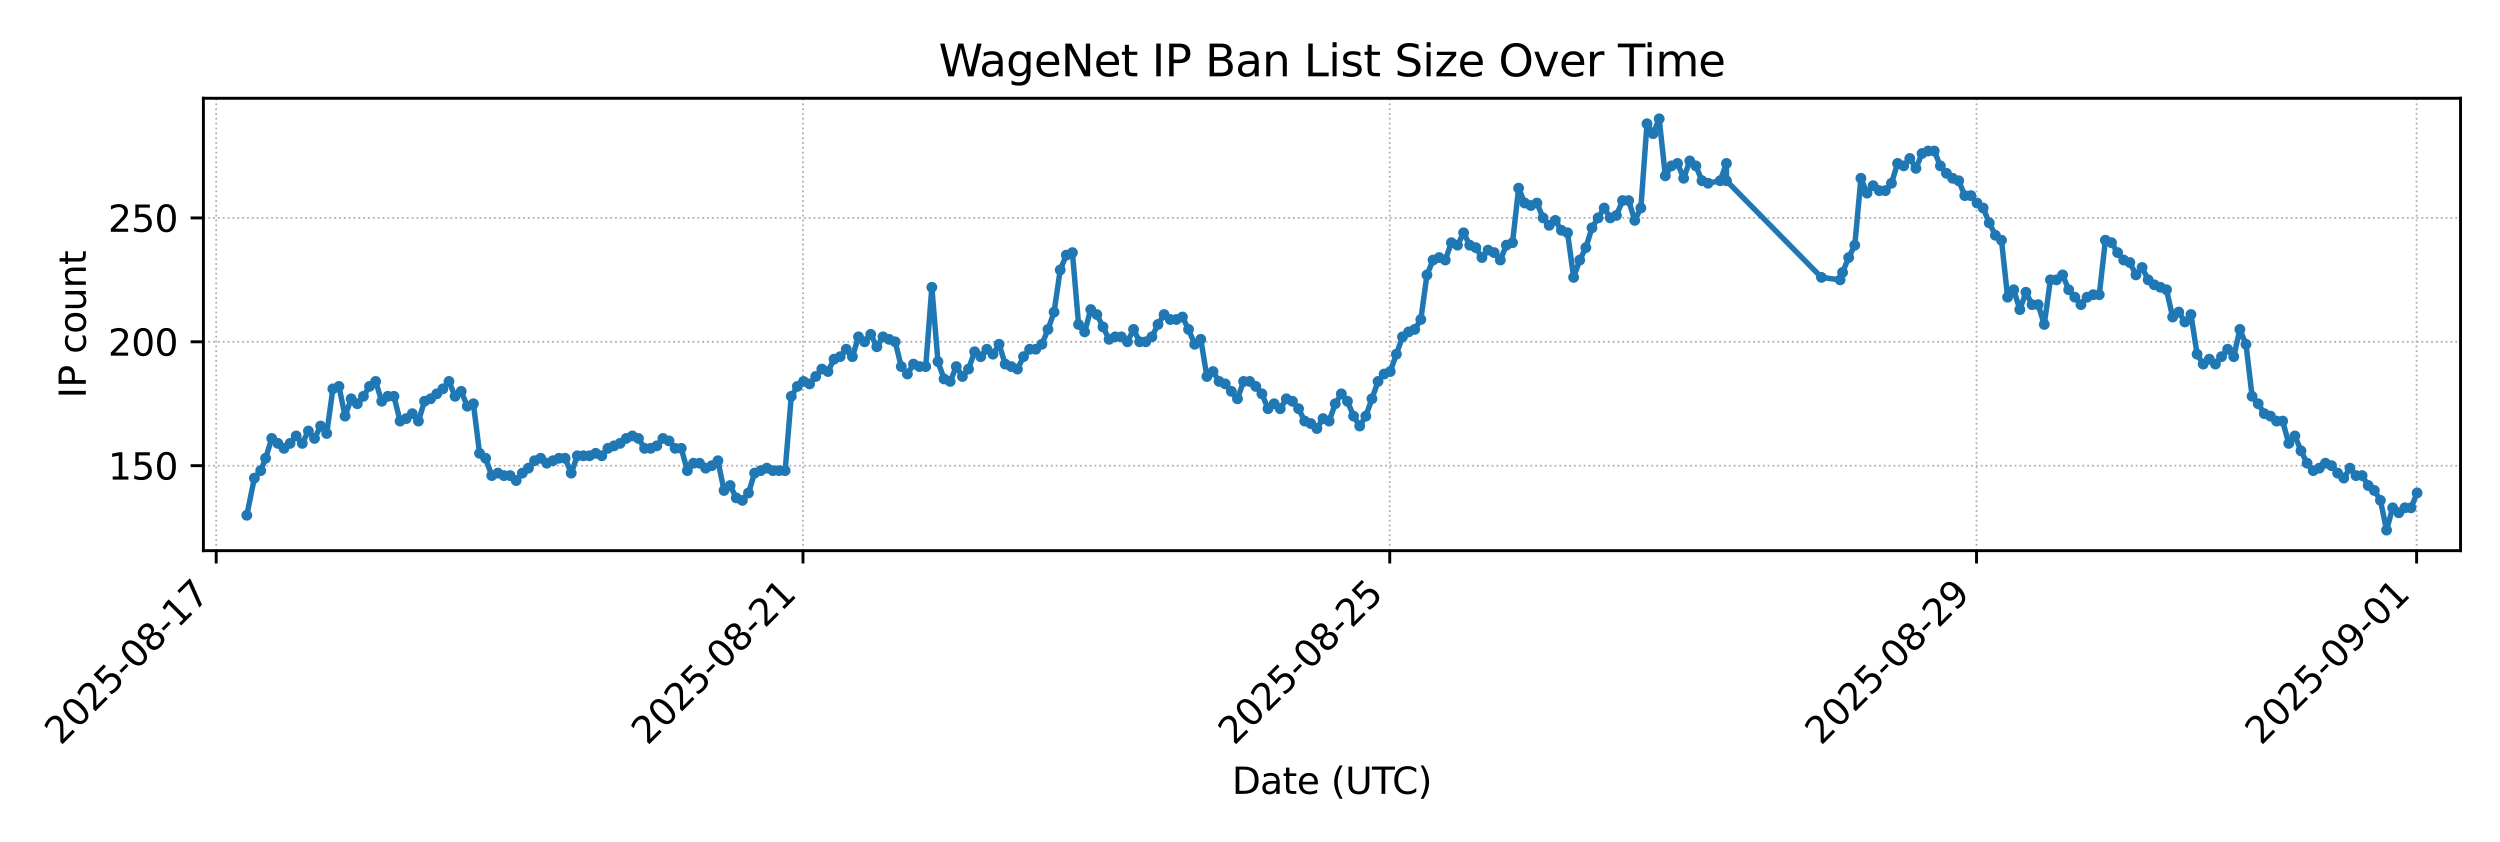 <?xml version="1.0" encoding="utf-8" standalone="no"?>
<!DOCTYPE svg PUBLIC "-//W3C//DTD SVG 1.1//EN"
  "http://www.w3.org/Graphics/SVG/1.1/DTD/svg11.dtd">
<svg xmlns:xlink="http://www.w3.org/1999/xlink" width="684pt" height="230.4pt" viewBox="0 0 684 230.4" xmlns="http://www.w3.org/2000/svg" version="1.1">
 <defs>
  <style type="text/css">*{stroke-linejoin: round; stroke-linecap: butt}</style>
 </defs>
 <g id="figure_1">
  <g id="patch_1">
   <path d="M 0 230.4 
L 684 230.4 
L 684 0 
L 0 0 
z
" style="fill: #ffffff"/>
  </g>
  <g id="axes_1">
   <g id="patch_2">
    <path d="M 55.649 150.663 
L 673.2 150.663 
L 673.2 26.88 
L 55.649 26.88 
z
" style="fill: #ffffff"/>
   </g>
   <g id="matplotlib.axis_1">
    <g id="xtick_1">
     <g id="line2d_1">
      <path d="M 59.153 150.663 
L 59.153 26.88 
" clip-path="url(#pc8ff195845)" style="fill: none; stroke-dasharray: 0.5,0.825; stroke-dashoffset: 0; stroke: #b0b0b0; stroke-width: 0.5"/>
     </g>
     <g id="line2d_2">
      <defs>
       <path id="m5b38643939" d="M 0 0 
L 0 3.5 
" style="stroke: #000000; stroke-width: 0.8"/>
      </defs>
      <g>
       <use xlink:href="#m5b38643939" x="59.153" y="150.663" style="stroke: #000000; stroke-width: 0.8"/>
      </g>
     </g>
     <g id="text_1">
      <!-- 2025-08-17 -->
      <g transform="translate(16.589 204.13)rotate(-45)scale(0.1 -0.1)">
       <defs>
        <path id="DejaVuSans-32" d="M 1228 531 
L 3431 531 
L 3431 0 
L 469 0 
L 469 531 
Q 828 903 1448 1529 
Q 2069 2156 2228 2338 
Q 2531 2678 2651 2914 
Q 2772 3150 2772 3378 
Q 2772 3750 2511 3984 
Q 2250 4219 1831 4219 
Q 1534 4219 1204 4116 
Q 875 4013 500 3803 
L 500 4441 
Q 881 4594 1212 4672 
Q 1544 4750 1819 4750 
Q 2544 4750 2975 4387 
Q 3406 4025 3406 3419 
Q 3406 3131 3298 2873 
Q 3191 2616 2906 2266 
Q 2828 2175 2409 1742 
Q 1991 1309 1228 531 
z
" transform="scale(0.016)"/>
        <path id="DejaVuSans-30" d="M 2034 4250 
Q 1547 4250 1301 3770 
Q 1056 3291 1056 2328 
Q 1056 1369 1301 889 
Q 1547 409 2034 409 
Q 2525 409 2770 889 
Q 3016 1369 3016 2328 
Q 3016 3291 2770 3770 
Q 2525 4250 2034 4250 
z
M 2034 4750 
Q 2819 4750 3233 4129 
Q 3647 3509 3647 2328 
Q 3647 1150 3233 529 
Q 2819 -91 2034 -91 
Q 1250 -91 836 529 
Q 422 1150 422 2328 
Q 422 3509 836 4129 
Q 1250 4750 2034 4750 
z
" transform="scale(0.016)"/>
        <path id="DejaVuSans-35" d="M 691 4666 
L 3169 4666 
L 3169 4134 
L 1269 4134 
L 1269 2991 
Q 1406 3038 1543 3061 
Q 1681 3084 1819 3084 
Q 2600 3084 3056 2656 
Q 3513 2228 3513 1497 
Q 3513 744 3044 326 
Q 2575 -91 1722 -91 
Q 1428 -91 1123 -41 
Q 819 9 494 109 
L 494 744 
Q 775 591 1075 516 
Q 1375 441 1709 441 
Q 2250 441 2565 725 
Q 2881 1009 2881 1497 
Q 2881 1984 2565 2268 
Q 2250 2553 1709 2553 
Q 1456 2553 1204 2497 
Q 953 2441 691 2322 
L 691 4666 
z
" transform="scale(0.016)"/>
        <path id="DejaVuSans-2d" d="M 313 2009 
L 1997 2009 
L 1997 1497 
L 313 1497 
L 313 2009 
z
" transform="scale(0.016)"/>
        <path id="DejaVuSans-38" d="M 2034 2216 
Q 1584 2216 1326 1975 
Q 1069 1734 1069 1313 
Q 1069 891 1326 650 
Q 1584 409 2034 409 
Q 2484 409 2743 651 
Q 3003 894 3003 1313 
Q 3003 1734 2745 1975 
Q 2488 2216 2034 2216 
z
M 1403 2484 
Q 997 2584 770 2862 
Q 544 3141 544 3541 
Q 544 4100 942 4425 
Q 1341 4750 2034 4750 
Q 2731 4750 3128 4425 
Q 3525 4100 3525 3541 
Q 3525 3141 3298 2862 
Q 3072 2584 2669 2484 
Q 3125 2378 3379 2068 
Q 3634 1759 3634 1313 
Q 3634 634 3220 271 
Q 2806 -91 2034 -91 
Q 1263 -91 848 271 
Q 434 634 434 1313 
Q 434 1759 690 2068 
Q 947 2378 1403 2484 
z
M 1172 3481 
Q 1172 3119 1398 2916 
Q 1625 2713 2034 2713 
Q 2441 2713 2670 2916 
Q 2900 3119 2900 3481 
Q 2900 3844 2670 4047 
Q 2441 4250 2034 4250 
Q 1625 4250 1398 4047 
Q 1172 3844 1172 3481 
z
" transform="scale(0.016)"/>
        <path id="DejaVuSans-31" d="M 794 531 
L 1825 531 
L 1825 4091 
L 703 3866 
L 703 4441 
L 1819 4666 
L 2450 4666 
L 2450 531 
L 3481 531 
L 3481 0 
L 794 0 
L 794 531 
z
" transform="scale(0.016)"/>
        <path id="DejaVuSans-37" d="M 525 4666 
L 3525 4666 
L 3525 4397 
L 1831 0 
L 1172 0 
L 2766 4134 
L 525 4134 
L 525 4666 
z
" transform="scale(0.016)"/>
       </defs>
       <use xlink:href="#DejaVuSans-32"/>
       <use xlink:href="#DejaVuSans-30" x="63.623"/>
       <use xlink:href="#DejaVuSans-32" x="127.246"/>
       <use xlink:href="#DejaVuSans-35" x="190.869"/>
       <use xlink:href="#DejaVuSans-2d" x="254.492"/>
       <use xlink:href="#DejaVuSans-30" x="290.576"/>
       <use xlink:href="#DejaVuSans-38" x="354.199"/>
       <use xlink:href="#DejaVuSans-2d" x="417.822"/>
       <use xlink:href="#DejaVuSans-31" x="453.906"/>
       <use xlink:href="#DejaVuSans-37" x="517.529"/>
      </g>
     </g>
    </g>
    <g id="xtick_2">
     <g id="line2d_3">
      <path d="M 219.695 150.663 
L 219.695 26.88 
" clip-path="url(#pc8ff195845)" style="fill: none; stroke-dasharray: 0.5,0.825; stroke-dashoffset: 0; stroke: #b0b0b0; stroke-width: 0.5"/>
     </g>
     <g id="line2d_4">
      <g>
       <use xlink:href="#m5b38643939" x="219.695" y="150.663" style="stroke: #000000; stroke-width: 0.8"/>
      </g>
     </g>
     <g id="text_2">
      <!-- 2025-08-21 -->
      <g transform="translate(177.13 204.13)rotate(-45)scale(0.1 -0.1)">
       <use xlink:href="#DejaVuSans-32"/>
       <use xlink:href="#DejaVuSans-30" x="63.623"/>
       <use xlink:href="#DejaVuSans-32" x="127.246"/>
       <use xlink:href="#DejaVuSans-35" x="190.869"/>
       <use xlink:href="#DejaVuSans-2d" x="254.492"/>
       <use xlink:href="#DejaVuSans-30" x="290.576"/>
       <use xlink:href="#DejaVuSans-38" x="354.199"/>
       <use xlink:href="#DejaVuSans-2d" x="417.822"/>
       <use xlink:href="#DejaVuSans-32" x="453.906"/>
       <use xlink:href="#DejaVuSans-31" x="517.529"/>
      </g>
     </g>
    </g>
    <g id="xtick_3">
     <g id="line2d_5">
      <path d="M 380.236 150.663 
L 380.236 26.88 
" clip-path="url(#pc8ff195845)" style="fill: none; stroke-dasharray: 0.5,0.825; stroke-dashoffset: 0; stroke: #b0b0b0; stroke-width: 0.5"/>
     </g>
     <g id="line2d_6">
      <g>
       <use xlink:href="#m5b38643939" x="380.236" y="150.663" style="stroke: #000000; stroke-width: 0.8"/>
      </g>
     </g>
     <g id="text_3">
      <!-- 2025-08-25 -->
      <g transform="translate(337.672 204.13)rotate(-45)scale(0.1 -0.1)">
       <use xlink:href="#DejaVuSans-32"/>
       <use xlink:href="#DejaVuSans-30" x="63.623"/>
       <use xlink:href="#DejaVuSans-32" x="127.246"/>
       <use xlink:href="#DejaVuSans-35" x="190.869"/>
       <use xlink:href="#DejaVuSans-2d" x="254.492"/>
       <use xlink:href="#DejaVuSans-30" x="290.576"/>
       <use xlink:href="#DejaVuSans-38" x="354.199"/>
       <use xlink:href="#DejaVuSans-2d" x="417.822"/>
       <use xlink:href="#DejaVuSans-32" x="453.906"/>
       <use xlink:href="#DejaVuSans-35" x="517.529"/>
      </g>
     </g>
    </g>
    <g id="xtick_4">
     <g id="line2d_7">
      <path d="M 540.778 150.663 
L 540.778 26.88 
" clip-path="url(#pc8ff195845)" style="fill: none; stroke-dasharray: 0.5,0.825; stroke-dashoffset: 0; stroke: #b0b0b0; stroke-width: 0.5"/>
     </g>
     <g id="line2d_8">
      <g>
       <use xlink:href="#m5b38643939" x="540.778" y="150.663" style="stroke: #000000; stroke-width: 0.8"/>
      </g>
     </g>
     <g id="text_4">
      <!-- 2025-08-29 -->
      <g transform="translate(498.213 204.13)rotate(-45)scale(0.1 -0.1)">
       <defs>
        <path id="DejaVuSans-39" d="M 703 97 
L 703 672 
Q 941 559 1184 500 
Q 1428 441 1663 441 
Q 2288 441 2617 861 
Q 2947 1281 2994 2138 
Q 2813 1869 2534 1725 
Q 2256 1581 1919 1581 
Q 1219 1581 811 2004 
Q 403 2428 403 3163 
Q 403 3881 828 4315 
Q 1253 4750 1959 4750 
Q 2769 4750 3195 4129 
Q 3622 3509 3622 2328 
Q 3622 1225 3098 567 
Q 2575 -91 1691 -91 
Q 1453 -91 1209 -44 
Q 966 3 703 97 
z
M 1959 2075 
Q 2384 2075 2632 2365 
Q 2881 2656 2881 3163 
Q 2881 3666 2632 3958 
Q 2384 4250 1959 4250 
Q 1534 4250 1286 3958 
Q 1038 3666 1038 3163 
Q 1038 2656 1286 2365 
Q 1534 2075 1959 2075 
z
" transform="scale(0.016)"/>
       </defs>
       <use xlink:href="#DejaVuSans-32"/>
       <use xlink:href="#DejaVuSans-30" x="63.623"/>
       <use xlink:href="#DejaVuSans-32" x="127.246"/>
       <use xlink:href="#DejaVuSans-35" x="190.869"/>
       <use xlink:href="#DejaVuSans-2d" x="254.492"/>
       <use xlink:href="#DejaVuSans-30" x="290.576"/>
       <use xlink:href="#DejaVuSans-38" x="354.199"/>
       <use xlink:href="#DejaVuSans-2d" x="417.822"/>
       <use xlink:href="#DejaVuSans-32" x="453.906"/>
       <use xlink:href="#DejaVuSans-39" x="517.529"/>
      </g>
     </g>
    </g>
    <g id="xtick_5">
     <g id="line2d_9">
      <path d="M 661.184 150.663 
L 661.184 26.88 
" clip-path="url(#pc8ff195845)" style="fill: none; stroke-dasharray: 0.5,0.825; stroke-dashoffset: 0; stroke: #b0b0b0; stroke-width: 0.5"/>
     </g>
     <g id="line2d_10">
      <g>
       <use xlink:href="#m5b38643939" x="661.184" y="150.663" style="stroke: #000000; stroke-width: 0.8"/>
      </g>
     </g>
     <g id="text_5">
      <!-- 2025-09-01 -->
      <g transform="translate(618.62 204.13)rotate(-45)scale(0.1 -0.1)">
       <use xlink:href="#DejaVuSans-32"/>
       <use xlink:href="#DejaVuSans-30" x="63.623"/>
       <use xlink:href="#DejaVuSans-32" x="127.246"/>
       <use xlink:href="#DejaVuSans-35" x="190.869"/>
       <use xlink:href="#DejaVuSans-2d" x="254.492"/>
       <use xlink:href="#DejaVuSans-30" x="290.576"/>
       <use xlink:href="#DejaVuSans-39" x="354.199"/>
       <use xlink:href="#DejaVuSans-2d" x="417.822"/>
       <use xlink:href="#DejaVuSans-30" x="453.906"/>
       <use xlink:href="#DejaVuSans-31" x="517.529"/>
      </g>
     </g>
    </g>
    <g id="text_6">
     <!-- Date (UTC) -->
     <g transform="translate(337.072 217.199)scale(0.1 -0.1)">
      <defs>
       <path id="DejaVuSans-44" d="M 1259 4147 
L 1259 519 
L 2022 519 
Q 2988 519 3436 956 
Q 3884 1394 3884 2338 
Q 3884 3275 3436 3711 
Q 2988 4147 2022 4147 
L 1259 4147 
z
M 628 4666 
L 1925 4666 
Q 3281 4666 3915 4102 
Q 4550 3538 4550 2338 
Q 4550 1131 3912 565 
Q 3275 0 1925 0 
L 628 0 
L 628 4666 
z
" transform="scale(0.016)"/>
       <path id="DejaVuSans-61" d="M 2194 1759 
Q 1497 1759 1228 1600 
Q 959 1441 959 1056 
Q 959 750 1161 570 
Q 1363 391 1709 391 
Q 2188 391 2477 730 
Q 2766 1069 2766 1631 
L 2766 1759 
L 2194 1759 
z
M 3341 1997 
L 3341 0 
L 2766 0 
L 2766 531 
Q 2569 213 2275 61 
Q 1981 -91 1556 -91 
Q 1019 -91 701 211 
Q 384 513 384 1019 
Q 384 1609 779 1909 
Q 1175 2209 1959 2209 
L 2766 2209 
L 2766 2266 
Q 2766 2663 2505 2880 
Q 2244 3097 1772 3097 
Q 1472 3097 1187 3025 
Q 903 2953 641 2809 
L 641 3341 
Q 956 3463 1253 3523 
Q 1550 3584 1831 3584 
Q 2591 3584 2966 3190 
Q 3341 2797 3341 1997 
z
" transform="scale(0.016)"/>
       <path id="DejaVuSans-74" d="M 1172 4494 
L 1172 3500 
L 2356 3500 
L 2356 3053 
L 1172 3053 
L 1172 1153 
Q 1172 725 1289 603 
Q 1406 481 1766 481 
L 2356 481 
L 2356 0 
L 1766 0 
Q 1100 0 847 248 
Q 594 497 594 1153 
L 594 3053 
L 172 3053 
L 172 3500 
L 594 3500 
L 594 4494 
L 1172 4494 
z
" transform="scale(0.016)"/>
       <path id="DejaVuSans-65" d="M 3597 1894 
L 3597 1613 
L 953 1613 
Q 991 1019 1311 708 
Q 1631 397 2203 397 
Q 2534 397 2845 478 
Q 3156 559 3463 722 
L 3463 178 
Q 3153 47 2828 -22 
Q 2503 -91 2169 -91 
Q 1331 -91 842 396 
Q 353 884 353 1716 
Q 353 2575 817 3079 
Q 1281 3584 2069 3584 
Q 2775 3584 3186 3129 
Q 3597 2675 3597 1894 
z
M 3022 2063 
Q 3016 2534 2758 2815 
Q 2500 3097 2075 3097 
Q 1594 3097 1305 2825 
Q 1016 2553 972 2059 
L 3022 2063 
z
" transform="scale(0.016)"/>
       <path id="DejaVuSans-20" transform="scale(0.016)"/>
       <path id="DejaVuSans-28" d="M 1984 4856 
Q 1566 4138 1362 3434 
Q 1159 2731 1159 2009 
Q 1159 1288 1364 580 
Q 1569 -128 1984 -844 
L 1484 -844 
Q 1016 -109 783 600 
Q 550 1309 550 2009 
Q 550 2706 781 3412 
Q 1013 4119 1484 4856 
L 1984 4856 
z
" transform="scale(0.016)"/>
       <path id="DejaVuSans-55" d="M 556 4666 
L 1191 4666 
L 1191 1831 
Q 1191 1081 1462 751 
Q 1734 422 2344 422 
Q 2950 422 3222 751 
Q 3494 1081 3494 1831 
L 3494 4666 
L 4128 4666 
L 4128 1753 
Q 4128 841 3676 375 
Q 3225 -91 2344 -91 
Q 1459 -91 1007 375 
Q 556 841 556 1753 
L 556 4666 
z
" transform="scale(0.016)"/>
       <path id="DejaVuSans-54" d="M -19 4666 
L 3928 4666 
L 3928 4134 
L 2272 4134 
L 2272 0 
L 1638 0 
L 1638 4134 
L -19 4134 
L -19 4666 
z
" transform="scale(0.016)"/>
       <path id="DejaVuSans-43" d="M 4122 4306 
L 4122 3641 
Q 3803 3938 3442 4084 
Q 3081 4231 2675 4231 
Q 1875 4231 1450 3742 
Q 1025 3253 1025 2328 
Q 1025 1406 1450 917 
Q 1875 428 2675 428 
Q 3081 428 3442 575 
Q 3803 722 4122 1019 
L 4122 359 
Q 3791 134 3420 21 
Q 3050 -91 2638 -91 
Q 1578 -91 968 557 
Q 359 1206 359 2328 
Q 359 3453 968 4101 
Q 1578 4750 2638 4750 
Q 3056 4750 3426 4639 
Q 3797 4528 4122 4306 
z
" transform="scale(0.016)"/>
       <path id="DejaVuSans-29" d="M 513 4856 
L 1013 4856 
Q 1481 4119 1714 3412 
Q 1947 2706 1947 2009 
Q 1947 1309 1714 600 
Q 1481 -109 1013 -844 
L 513 -844 
Q 928 -128 1133 580 
Q 1338 1288 1338 2009 
Q 1338 2731 1133 3434 
Q 928 4138 513 4856 
z
" transform="scale(0.016)"/>
      </defs>
      <use xlink:href="#DejaVuSans-44"/>
      <use xlink:href="#DejaVuSans-61" x="77.002"/>
      <use xlink:href="#DejaVuSans-74" x="138.281"/>
      <use xlink:href="#DejaVuSans-65" x="177.49"/>
      <use xlink:href="#DejaVuSans-20" x="239.014"/>
      <use xlink:href="#DejaVuSans-28" x="270.801"/>
      <use xlink:href="#DejaVuSans-55" x="309.814"/>
      <use xlink:href="#DejaVuSans-54" x="383.008"/>
      <use xlink:href="#DejaVuSans-43" x="438.217"/>
      <use xlink:href="#DejaVuSans-29" x="508.041"/>
     </g>
    </g>
   </g>
   <g id="matplotlib.axis_2">
    <g id="ytick_1">
     <g id="line2d_11">
      <path d="M 55.649 127.411 
L 673.2 127.411 
" clip-path="url(#pc8ff195845)" style="fill: none; stroke-dasharray: 0.5,0.825; stroke-dashoffset: 0; stroke: #b0b0b0; stroke-width: 0.5"/>
     </g>
     <g id="line2d_12">
      <defs>
       <path id="mac56c1fa0b" d="M 0 0 
L -3.5 0 
" style="stroke: #000000; stroke-width: 0.8"/>
      </defs>
      <g>
       <use xlink:href="#mac56c1fa0b" x="55.649" y="127.411" style="stroke: #000000; stroke-width: 0.8"/>
      </g>
     </g>
     <g id="text_7">
      <!-- 150 -->
      <g transform="translate(29.561 131.211)scale(0.1 -0.1)">
       <use xlink:href="#DejaVuSans-31"/>
       <use xlink:href="#DejaVuSans-35" x="63.623"/>
       <use xlink:href="#DejaVuSans-30" x="127.246"/>
      </g>
     </g>
    </g>
    <g id="ytick_2">
     <g id="line2d_13">
      <path d="M 55.649 93.517 
L 673.2 93.517 
" clip-path="url(#pc8ff195845)" style="fill: none; stroke-dasharray: 0.5,0.825; stroke-dashoffset: 0; stroke: #b0b0b0; stroke-width: 0.5"/>
     </g>
     <g id="line2d_14">
      <g>
       <use xlink:href="#mac56c1fa0b" x="55.649" y="93.517" style="stroke: #000000; stroke-width: 0.8"/>
      </g>
     </g>
     <g id="text_8">
      <!-- 200 -->
      <g transform="translate(29.561 97.316)scale(0.1 -0.1)">
       <use xlink:href="#DejaVuSans-32"/>
       <use xlink:href="#DejaVuSans-30" x="63.623"/>
       <use xlink:href="#DejaVuSans-30" x="127.246"/>
      </g>
     </g>
    </g>
    <g id="ytick_3">
     <g id="line2d_15">
      <path d="M 55.649 59.622 
L 673.2 59.622 
" clip-path="url(#pc8ff195845)" style="fill: none; stroke-dasharray: 0.5,0.825; stroke-dashoffset: 0; stroke: #b0b0b0; stroke-width: 0.5"/>
     </g>
     <g id="line2d_16">
      <g>
       <use xlink:href="#mac56c1fa0b" x="55.649" y="59.622" style="stroke: #000000; stroke-width: 0.8"/>
      </g>
     </g>
     <g id="text_9">
      <!-- 250 -->
      <g transform="translate(29.561 63.421)scale(0.1 -0.1)">
       <use xlink:href="#DejaVuSans-32"/>
       <use xlink:href="#DejaVuSans-35" x="63.623"/>
       <use xlink:href="#DejaVuSans-30" x="127.246"/>
      </g>
     </g>
    </g>
    <g id="text_10">
     <!-- IP count -->
     <g transform="translate(23.481 108.957)rotate(-90)scale(0.1 -0.1)">
      <defs>
       <path id="DejaVuSans-49" d="M 628 4666 
L 1259 4666 
L 1259 0 
L 628 0 
L 628 4666 
z
" transform="scale(0.016)"/>
       <path id="DejaVuSans-50" d="M 1259 4147 
L 1259 2394 
L 2053 2394 
Q 2494 2394 2734 2622 
Q 2975 2850 2975 3272 
Q 2975 3691 2734 3919 
Q 2494 4147 2053 4147 
L 1259 4147 
z
M 628 4666 
L 2053 4666 
Q 2838 4666 3239 4311 
Q 3641 3956 3641 3272 
Q 3641 2581 3239 2228 
Q 2838 1875 2053 1875 
L 1259 1875 
L 1259 0 
L 628 0 
L 628 4666 
z
" transform="scale(0.016)"/>
       <path id="DejaVuSans-63" d="M 3122 3366 
L 3122 2828 
Q 2878 2963 2633 3030 
Q 2388 3097 2138 3097 
Q 1578 3097 1268 2742 
Q 959 2388 959 1747 
Q 959 1106 1268 751 
Q 1578 397 2138 397 
Q 2388 397 2633 464 
Q 2878 531 3122 666 
L 3122 134 
Q 2881 22 2623 -34 
Q 2366 -91 2075 -91 
Q 1284 -91 818 406 
Q 353 903 353 1747 
Q 353 2603 823 3093 
Q 1294 3584 2113 3584 
Q 2378 3584 2631 3529 
Q 2884 3475 3122 3366 
z
" transform="scale(0.016)"/>
       <path id="DejaVuSans-6f" d="M 1959 3097 
Q 1497 3097 1228 2736 
Q 959 2375 959 1747 
Q 959 1119 1226 758 
Q 1494 397 1959 397 
Q 2419 397 2687 759 
Q 2956 1122 2956 1747 
Q 2956 2369 2687 2733 
Q 2419 3097 1959 3097 
z
M 1959 3584 
Q 2709 3584 3137 3096 
Q 3566 2609 3566 1747 
Q 3566 888 3137 398 
Q 2709 -91 1959 -91 
Q 1206 -91 779 398 
Q 353 888 353 1747 
Q 353 2609 779 3096 
Q 1206 3584 1959 3584 
z
" transform="scale(0.016)"/>
       <path id="DejaVuSans-75" d="M 544 1381 
L 544 3500 
L 1119 3500 
L 1119 1403 
Q 1119 906 1312 657 
Q 1506 409 1894 409 
Q 2359 409 2629 706 
Q 2900 1003 2900 1516 
L 2900 3500 
L 3475 3500 
L 3475 0 
L 2900 0 
L 2900 538 
Q 2691 219 2414 64 
Q 2138 -91 1772 -91 
Q 1169 -91 856 284 
Q 544 659 544 1381 
z
M 1991 3584 
L 1991 3584 
z
" transform="scale(0.016)"/>
       <path id="DejaVuSans-6e" d="M 3513 2113 
L 3513 0 
L 2938 0 
L 2938 2094 
Q 2938 2591 2744 2837 
Q 2550 3084 2163 3084 
Q 1697 3084 1428 2787 
Q 1159 2491 1159 1978 
L 1159 0 
L 581 0 
L 581 3500 
L 1159 3500 
L 1159 2956 
Q 1366 3272 1645 3428 
Q 1925 3584 2291 3584 
Q 2894 3584 3203 3211 
Q 3513 2838 3513 2113 
z
" transform="scale(0.016)"/>
      </defs>
      <use xlink:href="#DejaVuSans-49"/>
      <use xlink:href="#DejaVuSans-50" x="29.492"/>
      <use xlink:href="#DejaVuSans-20" x="89.795"/>
      <use xlink:href="#DejaVuSans-63" x="121.582"/>
      <use xlink:href="#DejaVuSans-6f" x="176.562"/>
      <use xlink:href="#DejaVuSans-75" x="237.744"/>
      <use xlink:href="#DejaVuSans-6e" x="301.123"/>
      <use xlink:href="#DejaVuSans-74" x="364.502"/>
     </g>
    </g>
   </g>
   <g id="line2d_17">
    <path d="M 67.525 140.969 
L 69.596 130.801 
L 71.334 128.767 
L 72.672 125.378 
L 74.344 119.955 
L 77.688 122.666 
L 79.361 121.31 
L 81.033 119.277 
L 82.705 121.31 
L 84.378 117.921 
L 86.05 119.955 
L 87.722 116.565 
L 89.395 118.599 
L 91.067 106.397 
L 92.739 105.719 
L 94.412 113.853 
L 96.084 109.108 
L 97.756 110.464 
L 99.429 108.43 
L 101.101 105.719 
L 102.773 104.363 
L 104.445 109.786 
L 106.118 108.43 
L 107.79 108.43 
L 109.462 115.209 
L 111.135 114.531 
L 112.807 113.176 
L 114.479 115.209 
L 116.152 109.786 
L 117.824 109.108 
L 121.169 106.397 
L 122.841 104.363 
L 124.513 108.43 
L 126.186 107.075 
L 127.858 111.142 
L 129.531 110.464 
L 131.202 124.022 
L 132.875 125.378 
L 134.547 130.123 
L 136.219 129.445 
L 137.892 130.123 
L 139.564 130.123 
L 141.236 131.479 
L 142.909 129.445 
L 144.581 128.089 
L 146.253 126.056 
L 147.925 125.378 
L 149.598 126.733 
L 152.942 125.378 
L 154.615 125.378 
L 156.287 129.445 
L 157.959 124.7 
L 161.304 124.7 
L 162.976 124.022 
L 164.649 124.7 
L 166.321 122.666 
L 169.665 121.31 
L 171.338 119.955 
L 173.01 119.277 
L 174.682 119.955 
L 176.355 122.666 
L 178.027 122.666 
L 179.699 121.988 
L 181.372 119.955 
L 183.044 120.632 
L 184.716 122.666 
L 186.389 122.666 
L 188.061 128.767 
L 189.733 126.733 
L 191.405 126.733 
L 193.078 128.089 
L 194.75 127.411 
L 196.422 126.056 
L 198.095 134.19 
L 199.767 132.834 
L 201.44 136.224 
L 203.112 136.902 
L 204.784 134.868 
L 206.456 129.445 
L 209.801 128.089 
L 211.473 128.767 
L 214.818 128.767 
L 216.49 108.43 
L 218.162 105.719 
L 219.835 104.363 
L 221.507 105.041 
L 224.852 100.974 
L 226.524 101.651 
L 228.196 98.262 
L 229.869 97.584 
L 231.541 95.55 
L 233.213 97.584 
L 234.885 92.161 
L 236.558 93.517 
L 238.23 91.483 
L 239.902 94.873 
L 241.575 92.161 
L 244.919 93.517 
L 246.592 100.296 
L 248.264 102.329 
L 249.936 99.618 
L 251.609 100.296 
L 253.281 100.296 
L 254.953 78.603 
L 256.625 98.94 
L 258.298 103.685 
L 259.97 104.363 
L 261.642 100.296 
L 263.315 103.007 
L 264.987 100.974 
L 266.659 96.228 
L 268.332 97.584 
L 270.004 95.55 
L 271.676 96.906 
L 273.349 94.195 
L 275.021 99.618 
L 278.365 100.974 
L 280.038 97.584 
L 281.71 95.55 
L 283.382 95.55 
L 285.055 94.195 
L 286.727 90.127 
L 288.399 85.382 
L 290.072 73.858 
L 291.744 69.791 
L 293.416 69.113 
L 295.089 88.772 
L 296.761 90.805 
L 298.433 84.704 
L 300.105 86.06 
L 303.45 92.839 
L 305.122 92.161 
L 306.795 92.161 
L 308.467 93.517 
L 310.139 90.127 
L 311.812 93.517 
L 313.484 93.517 
L 315.156 92.161 
L 316.829 88.772 
L 318.501 86.06 
L 320.173 87.416 
L 321.845 87.416 
L 323.518 86.738 
L 325.19 90.127 
L 326.862 94.195 
L 328.535 92.839 
L 330.207 103.007 
L 331.879 101.651 
L 333.552 104.363 
L 335.224 105.041 
L 338.569 109.108 
L 340.241 104.363 
L 341.913 104.363 
L 343.585 105.719 
L 345.258 107.752 
L 346.93 111.82 
L 348.602 110.464 
L 350.275 111.82 
L 351.947 109.108 
L 353.619 109.786 
L 355.292 111.82 
L 356.964 115.209 
L 358.636 115.887 
L 360.309 117.243 
L 361.981 114.531 
L 363.653 115.209 
L 365.325 110.464 
L 366.998 107.752 
L 368.67 109.786 
L 370.342 113.853 
L 372.015 116.565 
L 373.687 113.853 
L 377.032 104.363 
L 378.704 102.329 
L 380.376 101.651 
L 383.721 92.161 
L 385.393 90.805 
L 387.065 90.127 
L 388.738 87.416 
L 390.41 75.214 
L 392.082 71.146 
L 393.755 70.468 
L 395.427 71.146 
L 397.099 66.401 
L 398.772 67.079 
L 400.444 63.69 
L 402.116 67.079 
L 403.789 67.757 
L 405.461 70.468 
L 407.133 68.435 
L 408.805 69.113 
L 410.478 71.146 
L 412.15 67.079 
L 413.822 66.401 
L 415.495 51.487 
L 417.167 55.555 
L 418.839 56.233 
L 420.512 55.555 
L 422.184 59.622 
L 423.856 61.656 
L 425.529 60.3 
L 427.201 63.012 
L 428.873 63.69 
L 430.545 75.892 
L 432.218 71.146 
L 433.89 67.757 
L 435.562 62.334 
L 438.907 56.911 
L 440.579 59.622 
L 442.252 58.944 
L 443.924 54.877 
L 445.596 54.877 
L 447.269 60.3 
L 448.941 56.911 
L 450.613 33.862 
L 452.286 36.574 
L 453.958 32.507 
L 455.63 48.098 
L 457.302 45.386 
L 458.975 44.709 
L 460.647 48.776 
L 462.319 44.031 
L 463.992 45.386 
L 465.664 49.454 
L 467.336 50.132 
L 470.63 49.454 
L 472.359 44.709 
L 472.359 49.454 
L 498.347 75.892 
L 503.46 76.569 
L 504.128 74.536 
L 505.8 70.468 
L 507.472 67.079 
L 509.144 48.776 
L 510.816 52.843 
L 512.489 50.81 
L 514.161 52.165 
L 515.833 52.165 
L 517.506 50.132 
L 519.178 44.709 
L 520.85 45.386 
L 522.522 43.353 
L 524.195 46.064 
L 525.868 41.997 
L 527.54 41.319 
L 529.212 41.319 
L 530.884 45.386 
L 532.556 47.42 
L 534.229 48.776 
L 535.901 49.454 
L 537.573 53.521 
L 539.246 53.521 
L 540.918 55.555 
L 542.591 56.911 
L 544.262 60.978 
L 545.935 64.367 
L 547.607 65.723 
L 549.279 81.315 
L 550.952 79.281 
L 552.624 84.704 
L 554.297 79.959 
L 555.969 83.348 
L 557.641 83.348 
L 559.314 88.772 
L 560.986 76.569 
L 562.658 76.569 
L 564.33 75.214 
L 566.002 79.281 
L 569.349 83.348 
L 571.019 81.315 
L 572.692 80.637 
L 574.364 80.637 
L 576.036 65.723 
L 577.709 66.401 
L 579.381 69.113 
L 581.053 71.146 
L 582.726 71.824 
L 584.4 75.214 
L 586.071 73.18 
L 587.742 76.569 
L 589.415 77.925 
L 592.759 79.281 
L 594.432 86.738 
L 596.104 85.382 
L 597.776 88.094 
L 599.449 86.06 
L 601.121 96.906 
L 602.793 99.618 
L 604.466 98.262 
L 606.138 99.618 
L 609.483 95.55 
L 611.155 97.584 
L 612.827 90.127 
L 614.499 94.195 
L 616.172 108.43 
L 617.844 110.464 
L 619.516 113.176 
L 621.189 113.853 
L 622.861 115.209 
L 624.533 115.209 
L 626.206 121.31 
L 627.878 119.277 
L 629.551 123.344 
L 631.222 126.733 
L 632.895 128.767 
L 634.567 128.089 
L 636.239 126.733 
L 637.912 127.411 
L 639.584 129.445 
L 641.257 130.801 
L 642.941 128.089 
L 644.601 130.123 
L 646.273 130.123 
L 647.946 132.834 
L 649.618 134.19 
L 651.29 136.902 
L 652.962 145.037 
L 654.635 138.935 
L 656.307 140.291 
L 657.979 138.935 
L 659.652 138.935 
L 661.324 134.868 
L 661.324 134.868 
" clip-path="url(#pc8ff195845)" style="fill: none; stroke: #1f77b4; stroke-width: 1.5; stroke-linecap: square"/>
    <defs>
     <path id="m7c403801df" d="M 0 1 
C 0.265 1 0.52 0.895 0.707 0.707 
C 0.895 0.52 1 0.265 1 0 
C 1 -0.265 0.895 -0.52 0.707 -0.707 
C 0.52 -0.895 0.265 -1 0 -1 
C -0.265 -1 -0.52 -0.895 -0.707 -0.707 
C -0.895 -0.52 -1 -0.265 -1 0 
C -1 0.265 -0.895 0.52 -0.707 0.707 
C -0.52 0.895 -0.265 1 0 1 
z
" style="stroke: #1f77b4"/>
    </defs>
    <g clip-path="url(#pc8ff195845)">
     <use xlink:href="#m7c403801df" x="67.525" y="140.969" style="fill: #1f77b4; stroke: #1f77b4"/>
     <use xlink:href="#m7c403801df" x="69.596" y="130.801" style="fill: #1f77b4; stroke: #1f77b4"/>
     <use xlink:href="#m7c403801df" x="71.334" y="128.767" style="fill: #1f77b4; stroke: #1f77b4"/>
     <use xlink:href="#m7c403801df" x="72.672" y="125.378" style="fill: #1f77b4; stroke: #1f77b4"/>
     <use xlink:href="#m7c403801df" x="74.344" y="119.955" style="fill: #1f77b4; stroke: #1f77b4"/>
     <use xlink:href="#m7c403801df" x="76.016" y="121.31" style="fill: #1f77b4; stroke: #1f77b4"/>
     <use xlink:href="#m7c403801df" x="77.688" y="122.666" style="fill: #1f77b4; stroke: #1f77b4"/>
     <use xlink:href="#m7c403801df" x="79.361" y="121.31" style="fill: #1f77b4; stroke: #1f77b4"/>
     <use xlink:href="#m7c403801df" x="81.033" y="119.277" style="fill: #1f77b4; stroke: #1f77b4"/>
     <use xlink:href="#m7c403801df" x="82.705" y="121.31" style="fill: #1f77b4; stroke: #1f77b4"/>
     <use xlink:href="#m7c403801df" x="84.378" y="117.921" style="fill: #1f77b4; stroke: #1f77b4"/>
     <use xlink:href="#m7c403801df" x="86.05" y="119.955" style="fill: #1f77b4; stroke: #1f77b4"/>
     <use xlink:href="#m7c403801df" x="87.722" y="116.565" style="fill: #1f77b4; stroke: #1f77b4"/>
     <use xlink:href="#m7c403801df" x="89.395" y="118.599" style="fill: #1f77b4; stroke: #1f77b4"/>
     <use xlink:href="#m7c403801df" x="91.067" y="106.397" style="fill: #1f77b4; stroke: #1f77b4"/>
     <use xlink:href="#m7c403801df" x="92.739" y="105.719" style="fill: #1f77b4; stroke: #1f77b4"/>
     <use xlink:href="#m7c403801df" x="94.412" y="113.853" style="fill: #1f77b4; stroke: #1f77b4"/>
     <use xlink:href="#m7c403801df" x="96.084" y="109.108" style="fill: #1f77b4; stroke: #1f77b4"/>
     <use xlink:href="#m7c403801df" x="97.756" y="110.464" style="fill: #1f77b4; stroke: #1f77b4"/>
     <use xlink:href="#m7c403801df" x="99.429" y="108.43" style="fill: #1f77b4; stroke: #1f77b4"/>
     <use xlink:href="#m7c403801df" x="101.101" y="105.719" style="fill: #1f77b4; stroke: #1f77b4"/>
     <use xlink:href="#m7c403801df" x="102.773" y="104.363" style="fill: #1f77b4; stroke: #1f77b4"/>
     <use xlink:href="#m7c403801df" x="104.445" y="109.786" style="fill: #1f77b4; stroke: #1f77b4"/>
     <use xlink:href="#m7c403801df" x="106.118" y="108.43" style="fill: #1f77b4; stroke: #1f77b4"/>
     <use xlink:href="#m7c403801df" x="107.79" y="108.43" style="fill: #1f77b4; stroke: #1f77b4"/>
     <use xlink:href="#m7c403801df" x="109.462" y="115.209" style="fill: #1f77b4; stroke: #1f77b4"/>
     <use xlink:href="#m7c403801df" x="111.135" y="114.531" style="fill: #1f77b4; stroke: #1f77b4"/>
     <use xlink:href="#m7c403801df" x="112.807" y="113.176" style="fill: #1f77b4; stroke: #1f77b4"/>
     <use xlink:href="#m7c403801df" x="114.479" y="115.209" style="fill: #1f77b4; stroke: #1f77b4"/>
     <use xlink:href="#m7c403801df" x="116.152" y="109.786" style="fill: #1f77b4; stroke: #1f77b4"/>
     <use xlink:href="#m7c403801df" x="117.824" y="109.108" style="fill: #1f77b4; stroke: #1f77b4"/>
     <use xlink:href="#m7c403801df" x="119.496" y="107.752" style="fill: #1f77b4; stroke: #1f77b4"/>
     <use xlink:href="#m7c403801df" x="121.169" y="106.397" style="fill: #1f77b4; stroke: #1f77b4"/>
     <use xlink:href="#m7c403801df" x="122.841" y="104.363" style="fill: #1f77b4; stroke: #1f77b4"/>
     <use xlink:href="#m7c403801df" x="124.513" y="108.43" style="fill: #1f77b4; stroke: #1f77b4"/>
     <use xlink:href="#m7c403801df" x="126.186" y="107.075" style="fill: #1f77b4; stroke: #1f77b4"/>
     <use xlink:href="#m7c403801df" x="127.858" y="111.142" style="fill: #1f77b4; stroke: #1f77b4"/>
     <use xlink:href="#m7c403801df" x="129.531" y="110.464" style="fill: #1f77b4; stroke: #1f77b4"/>
     <use xlink:href="#m7c403801df" x="131.202" y="124.022" style="fill: #1f77b4; stroke: #1f77b4"/>
     <use xlink:href="#m7c403801df" x="132.875" y="125.378" style="fill: #1f77b4; stroke: #1f77b4"/>
     <use xlink:href="#m7c403801df" x="134.547" y="130.123" style="fill: #1f77b4; stroke: #1f77b4"/>
     <use xlink:href="#m7c403801df" x="136.219" y="129.445" style="fill: #1f77b4; stroke: #1f77b4"/>
     <use xlink:href="#m7c403801df" x="137.892" y="130.123" style="fill: #1f77b4; stroke: #1f77b4"/>
     <use xlink:href="#m7c403801df" x="139.564" y="130.123" style="fill: #1f77b4; stroke: #1f77b4"/>
     <use xlink:href="#m7c403801df" x="141.236" y="131.479" style="fill: #1f77b4; stroke: #1f77b4"/>
     <use xlink:href="#m7c403801df" x="142.909" y="129.445" style="fill: #1f77b4; stroke: #1f77b4"/>
     <use xlink:href="#m7c403801df" x="144.581" y="128.089" style="fill: #1f77b4; stroke: #1f77b4"/>
     <use xlink:href="#m7c403801df" x="146.253" y="126.056" style="fill: #1f77b4; stroke: #1f77b4"/>
     <use xlink:href="#m7c403801df" x="147.925" y="125.378" style="fill: #1f77b4; stroke: #1f77b4"/>
     <use xlink:href="#m7c403801df" x="149.598" y="126.733" style="fill: #1f77b4; stroke: #1f77b4"/>
     <use xlink:href="#m7c403801df" x="151.27" y="126.056" style="fill: #1f77b4; stroke: #1f77b4"/>
     <use xlink:href="#m7c403801df" x="152.942" y="125.378" style="fill: #1f77b4; stroke: #1f77b4"/>
     <use xlink:href="#m7c403801df" x="154.615" y="125.378" style="fill: #1f77b4; stroke: #1f77b4"/>
     <use xlink:href="#m7c403801df" x="156.287" y="129.445" style="fill: #1f77b4; stroke: #1f77b4"/>
     <use xlink:href="#m7c403801df" x="157.959" y="124.7" style="fill: #1f77b4; stroke: #1f77b4"/>
     <use xlink:href="#m7c403801df" x="159.632" y="124.7" style="fill: #1f77b4; stroke: #1f77b4"/>
     <use xlink:href="#m7c403801df" x="161.304" y="124.7" style="fill: #1f77b4; stroke: #1f77b4"/>
     <use xlink:href="#m7c403801df" x="162.976" y="124.022" style="fill: #1f77b4; stroke: #1f77b4"/>
     <use xlink:href="#m7c403801df" x="164.649" y="124.7" style="fill: #1f77b4; stroke: #1f77b4"/>
     <use xlink:href="#m7c403801df" x="166.321" y="122.666" style="fill: #1f77b4; stroke: #1f77b4"/>
     <use xlink:href="#m7c403801df" x="167.993" y="121.988" style="fill: #1f77b4; stroke: #1f77b4"/>
     <use xlink:href="#m7c403801df" x="169.665" y="121.31" style="fill: #1f77b4; stroke: #1f77b4"/>
     <use xlink:href="#m7c403801df" x="171.338" y="119.955" style="fill: #1f77b4; stroke: #1f77b4"/>
     <use xlink:href="#m7c403801df" x="173.01" y="119.277" style="fill: #1f77b4; stroke: #1f77b4"/>
     <use xlink:href="#m7c403801df" x="174.682" y="119.955" style="fill: #1f77b4; stroke: #1f77b4"/>
     <use xlink:href="#m7c403801df" x="176.355" y="122.666" style="fill: #1f77b4; stroke: #1f77b4"/>
     <use xlink:href="#m7c403801df" x="178.027" y="122.666" style="fill: #1f77b4; stroke: #1f77b4"/>
     <use xlink:href="#m7c403801df" x="179.699" y="121.988" style="fill: #1f77b4; stroke: #1f77b4"/>
     <use xlink:href="#m7c403801df" x="181.372" y="119.955" style="fill: #1f77b4; stroke: #1f77b4"/>
     <use xlink:href="#m7c403801df" x="183.044" y="120.632" style="fill: #1f77b4; stroke: #1f77b4"/>
     <use xlink:href="#m7c403801df" x="184.716" y="122.666" style="fill: #1f77b4; stroke: #1f77b4"/>
     <use xlink:href="#m7c403801df" x="186.389" y="122.666" style="fill: #1f77b4; stroke: #1f77b4"/>
     <use xlink:href="#m7c403801df" x="188.061" y="128.767" style="fill: #1f77b4; stroke: #1f77b4"/>
     <use xlink:href="#m7c403801df" x="189.733" y="126.733" style="fill: #1f77b4; stroke: #1f77b4"/>
     <use xlink:href="#m7c403801df" x="191.405" y="126.733" style="fill: #1f77b4; stroke: #1f77b4"/>
     <use xlink:href="#m7c403801df" x="193.078" y="128.089" style="fill: #1f77b4; stroke: #1f77b4"/>
     <use xlink:href="#m7c403801df" x="194.75" y="127.411" style="fill: #1f77b4; stroke: #1f77b4"/>
     <use xlink:href="#m7c403801df" x="196.422" y="126.056" style="fill: #1f77b4; stroke: #1f77b4"/>
     <use xlink:href="#m7c403801df" x="198.095" y="134.19" style="fill: #1f77b4; stroke: #1f77b4"/>
     <use xlink:href="#m7c403801df" x="199.767" y="132.834" style="fill: #1f77b4; stroke: #1f77b4"/>
     <use xlink:href="#m7c403801df" x="201.44" y="136.224" style="fill: #1f77b4; stroke: #1f77b4"/>
     <use xlink:href="#m7c403801df" x="203.112" y="136.902" style="fill: #1f77b4; stroke: #1f77b4"/>
     <use xlink:href="#m7c403801df" x="204.784" y="134.868" style="fill: #1f77b4; stroke: #1f77b4"/>
     <use xlink:href="#m7c403801df" x="206.456" y="129.445" style="fill: #1f77b4; stroke: #1f77b4"/>
     <use xlink:href="#m7c403801df" x="208.129" y="128.767" style="fill: #1f77b4; stroke: #1f77b4"/>
     <use xlink:href="#m7c403801df" x="209.801" y="128.089" style="fill: #1f77b4; stroke: #1f77b4"/>
     <use xlink:href="#m7c403801df" x="211.473" y="128.767" style="fill: #1f77b4; stroke: #1f77b4"/>
     <use xlink:href="#m7c403801df" x="213.145" y="128.767" style="fill: #1f77b4; stroke: #1f77b4"/>
     <use xlink:href="#m7c403801df" x="214.818" y="128.767" style="fill: #1f77b4; stroke: #1f77b4"/>
     <use xlink:href="#m7c403801df" x="216.49" y="108.43" style="fill: #1f77b4; stroke: #1f77b4"/>
     <use xlink:href="#m7c403801df" x="218.162" y="105.719" style="fill: #1f77b4; stroke: #1f77b4"/>
     <use xlink:href="#m7c403801df" x="219.835" y="104.363" style="fill: #1f77b4; stroke: #1f77b4"/>
     <use xlink:href="#m7c403801df" x="221.507" y="105.041" style="fill: #1f77b4; stroke: #1f77b4"/>
     <use xlink:href="#m7c403801df" x="223.179" y="103.007" style="fill: #1f77b4; stroke: #1f77b4"/>
     <use xlink:href="#m7c403801df" x="224.852" y="100.974" style="fill: #1f77b4; stroke: #1f77b4"/>
     <use xlink:href="#m7c403801df" x="226.524" y="101.651" style="fill: #1f77b4; stroke: #1f77b4"/>
     <use xlink:href="#m7c403801df" x="228.196" y="98.262" style="fill: #1f77b4; stroke: #1f77b4"/>
     <use xlink:href="#m7c403801df" x="229.869" y="97.584" style="fill: #1f77b4; stroke: #1f77b4"/>
     <use xlink:href="#m7c403801df" x="231.541" y="95.55" style="fill: #1f77b4; stroke: #1f77b4"/>
     <use xlink:href="#m7c403801df" x="233.213" y="97.584" style="fill: #1f77b4; stroke: #1f77b4"/>
     <use xlink:href="#m7c403801df" x="234.885" y="92.161" style="fill: #1f77b4; stroke: #1f77b4"/>
     <use xlink:href="#m7c403801df" x="236.558" y="93.517" style="fill: #1f77b4; stroke: #1f77b4"/>
     <use xlink:href="#m7c403801df" x="238.23" y="91.483" style="fill: #1f77b4; stroke: #1f77b4"/>
     <use xlink:href="#m7c403801df" x="239.902" y="94.873" style="fill: #1f77b4; stroke: #1f77b4"/>
     <use xlink:href="#m7c403801df" x="241.575" y="92.161" style="fill: #1f77b4; stroke: #1f77b4"/>
     <use xlink:href="#m7c403801df" x="243.247" y="92.839" style="fill: #1f77b4; stroke: #1f77b4"/>
     <use xlink:href="#m7c403801df" x="244.919" y="93.517" style="fill: #1f77b4; stroke: #1f77b4"/>
     <use xlink:href="#m7c403801df" x="246.592" y="100.296" style="fill: #1f77b4; stroke: #1f77b4"/>
     <use xlink:href="#m7c403801df" x="248.264" y="102.329" style="fill: #1f77b4; stroke: #1f77b4"/>
     <use xlink:href="#m7c403801df" x="249.936" y="99.618" style="fill: #1f77b4; stroke: #1f77b4"/>
     <use xlink:href="#m7c403801df" x="251.609" y="100.296" style="fill: #1f77b4; stroke: #1f77b4"/>
     <use xlink:href="#m7c403801df" x="253.281" y="100.296" style="fill: #1f77b4; stroke: #1f77b4"/>
     <use xlink:href="#m7c403801df" x="254.953" y="78.603" style="fill: #1f77b4; stroke: #1f77b4"/>
     <use xlink:href="#m7c403801df" x="256.625" y="98.94" style="fill: #1f77b4; stroke: #1f77b4"/>
     <use xlink:href="#m7c403801df" x="258.298" y="103.685" style="fill: #1f77b4; stroke: #1f77b4"/>
     <use xlink:href="#m7c403801df" x="259.97" y="104.363" style="fill: #1f77b4; stroke: #1f77b4"/>
     <use xlink:href="#m7c403801df" x="261.642" y="100.296" style="fill: #1f77b4; stroke: #1f77b4"/>
     <use xlink:href="#m7c403801df" x="263.315" y="103.007" style="fill: #1f77b4; stroke: #1f77b4"/>
     <use xlink:href="#m7c403801df" x="264.987" y="100.974" style="fill: #1f77b4; stroke: #1f77b4"/>
     <use xlink:href="#m7c403801df" x="266.659" y="96.228" style="fill: #1f77b4; stroke: #1f77b4"/>
     <use xlink:href="#m7c403801df" x="268.332" y="97.584" style="fill: #1f77b4; stroke: #1f77b4"/>
     <use xlink:href="#m7c403801df" x="270.004" y="95.55" style="fill: #1f77b4; stroke: #1f77b4"/>
     <use xlink:href="#m7c403801df" x="271.676" y="96.906" style="fill: #1f77b4; stroke: #1f77b4"/>
     <use xlink:href="#m7c403801df" x="273.349" y="94.195" style="fill: #1f77b4; stroke: #1f77b4"/>
     <use xlink:href="#m7c403801df" x="275.021" y="99.618" style="fill: #1f77b4; stroke: #1f77b4"/>
     <use xlink:href="#m7c403801df" x="276.693" y="100.296" style="fill: #1f77b4; stroke: #1f77b4"/>
     <use xlink:href="#m7c403801df" x="278.365" y="100.974" style="fill: #1f77b4; stroke: #1f77b4"/>
     <use xlink:href="#m7c403801df" x="280.038" y="97.584" style="fill: #1f77b4; stroke: #1f77b4"/>
     <use xlink:href="#m7c403801df" x="281.71" y="95.55" style="fill: #1f77b4; stroke: #1f77b4"/>
     <use xlink:href="#m7c403801df" x="283.382" y="95.55" style="fill: #1f77b4; stroke: #1f77b4"/>
     <use xlink:href="#m7c403801df" x="285.055" y="94.195" style="fill: #1f77b4; stroke: #1f77b4"/>
     <use xlink:href="#m7c403801df" x="286.727" y="90.127" style="fill: #1f77b4; stroke: #1f77b4"/>
     <use xlink:href="#m7c403801df" x="288.399" y="85.382" style="fill: #1f77b4; stroke: #1f77b4"/>
     <use xlink:href="#m7c403801df" x="290.072" y="73.858" style="fill: #1f77b4; stroke: #1f77b4"/>
     <use xlink:href="#m7c403801df" x="291.744" y="69.791" style="fill: #1f77b4; stroke: #1f77b4"/>
     <use xlink:href="#m7c403801df" x="293.416" y="69.113" style="fill: #1f77b4; stroke: #1f77b4"/>
     <use xlink:href="#m7c403801df" x="295.089" y="88.772" style="fill: #1f77b4; stroke: #1f77b4"/>
     <use xlink:href="#m7c403801df" x="296.761" y="90.805" style="fill: #1f77b4; stroke: #1f77b4"/>
     <use xlink:href="#m7c403801df" x="298.433" y="84.704" style="fill: #1f77b4; stroke: #1f77b4"/>
     <use xlink:href="#m7c403801df" x="300.105" y="86.06" style="fill: #1f77b4; stroke: #1f77b4"/>
     <use xlink:href="#m7c403801df" x="301.778" y="89.449" style="fill: #1f77b4; stroke: #1f77b4"/>
     <use xlink:href="#m7c403801df" x="303.45" y="92.839" style="fill: #1f77b4; stroke: #1f77b4"/>
     <use xlink:href="#m7c403801df" x="305.122" y="92.161" style="fill: #1f77b4; stroke: #1f77b4"/>
     <use xlink:href="#m7c403801df" x="306.795" y="92.161" style="fill: #1f77b4; stroke: #1f77b4"/>
     <use xlink:href="#m7c403801df" x="308.467" y="93.517" style="fill: #1f77b4; stroke: #1f77b4"/>
     <use xlink:href="#m7c403801df" x="310.139" y="90.127" style="fill: #1f77b4; stroke: #1f77b4"/>
     <use xlink:href="#m7c403801df" x="311.812" y="93.517" style="fill: #1f77b4; stroke: #1f77b4"/>
     <use xlink:href="#m7c403801df" x="313.484" y="93.517" style="fill: #1f77b4; stroke: #1f77b4"/>
     <use xlink:href="#m7c403801df" x="315.156" y="92.161" style="fill: #1f77b4; stroke: #1f77b4"/>
     <use xlink:href="#m7c403801df" x="316.829" y="88.772" style="fill: #1f77b4; stroke: #1f77b4"/>
     <use xlink:href="#m7c403801df" x="318.501" y="86.06" style="fill: #1f77b4; stroke: #1f77b4"/>
     <use xlink:href="#m7c403801df" x="320.173" y="87.416" style="fill: #1f77b4; stroke: #1f77b4"/>
     <use xlink:href="#m7c403801df" x="321.845" y="87.416" style="fill: #1f77b4; stroke: #1f77b4"/>
     <use xlink:href="#m7c403801df" x="323.518" y="86.738" style="fill: #1f77b4; stroke: #1f77b4"/>
     <use xlink:href="#m7c403801df" x="325.19" y="90.127" style="fill: #1f77b4; stroke: #1f77b4"/>
     <use xlink:href="#m7c403801df" x="326.862" y="94.195" style="fill: #1f77b4; stroke: #1f77b4"/>
     <use xlink:href="#m7c403801df" x="328.535" y="92.839" style="fill: #1f77b4; stroke: #1f77b4"/>
     <use xlink:href="#m7c403801df" x="330.207" y="103.007" style="fill: #1f77b4; stroke: #1f77b4"/>
     <use xlink:href="#m7c403801df" x="331.879" y="101.651" style="fill: #1f77b4; stroke: #1f77b4"/>
     <use xlink:href="#m7c403801df" x="333.552" y="104.363" style="fill: #1f77b4; stroke: #1f77b4"/>
     <use xlink:href="#m7c403801df" x="335.224" y="105.041" style="fill: #1f77b4; stroke: #1f77b4"/>
     <use xlink:href="#m7c403801df" x="336.896" y="107.075" style="fill: #1f77b4; stroke: #1f77b4"/>
     <use xlink:href="#m7c403801df" x="338.569" y="109.108" style="fill: #1f77b4; stroke: #1f77b4"/>
     <use xlink:href="#m7c403801df" x="340.241" y="104.363" style="fill: #1f77b4; stroke: #1f77b4"/>
     <use xlink:href="#m7c403801df" x="341.913" y="104.363" style="fill: #1f77b4; stroke: #1f77b4"/>
     <use xlink:href="#m7c403801df" x="343.585" y="105.719" style="fill: #1f77b4; stroke: #1f77b4"/>
     <use xlink:href="#m7c403801df" x="345.258" y="107.752" style="fill: #1f77b4; stroke: #1f77b4"/>
     <use xlink:href="#m7c403801df" x="346.93" y="111.82" style="fill: #1f77b4; stroke: #1f77b4"/>
     <use xlink:href="#m7c403801df" x="348.602" y="110.464" style="fill: #1f77b4; stroke: #1f77b4"/>
     <use xlink:href="#m7c403801df" x="350.275" y="111.82" style="fill: #1f77b4; stroke: #1f77b4"/>
     <use xlink:href="#m7c403801df" x="351.947" y="109.108" style="fill: #1f77b4; stroke: #1f77b4"/>
     <use xlink:href="#m7c403801df" x="353.619" y="109.786" style="fill: #1f77b4; stroke: #1f77b4"/>
     <use xlink:href="#m7c403801df" x="355.292" y="111.82" style="fill: #1f77b4; stroke: #1f77b4"/>
     <use xlink:href="#m7c403801df" x="356.964" y="115.209" style="fill: #1f77b4; stroke: #1f77b4"/>
     <use xlink:href="#m7c403801df" x="358.636" y="115.887" style="fill: #1f77b4; stroke: #1f77b4"/>
     <use xlink:href="#m7c403801df" x="360.309" y="117.243" style="fill: #1f77b4; stroke: #1f77b4"/>
     <use xlink:href="#m7c403801df" x="361.981" y="114.531" style="fill: #1f77b4; stroke: #1f77b4"/>
     <use xlink:href="#m7c403801df" x="363.653" y="115.209" style="fill: #1f77b4; stroke: #1f77b4"/>
     <use xlink:href="#m7c403801df" x="365.325" y="110.464" style="fill: #1f77b4; stroke: #1f77b4"/>
     <use xlink:href="#m7c403801df" x="366.998" y="107.752" style="fill: #1f77b4; stroke: #1f77b4"/>
     <use xlink:href="#m7c403801df" x="368.67" y="109.786" style="fill: #1f77b4; stroke: #1f77b4"/>
     <use xlink:href="#m7c403801df" x="370.342" y="113.853" style="fill: #1f77b4; stroke: #1f77b4"/>
     <use xlink:href="#m7c403801df" x="372.015" y="116.565" style="fill: #1f77b4; stroke: #1f77b4"/>
     <use xlink:href="#m7c403801df" x="373.687" y="113.853" style="fill: #1f77b4; stroke: #1f77b4"/>
     <use xlink:href="#m7c403801df" x="375.359" y="109.108" style="fill: #1f77b4; stroke: #1f77b4"/>
     <use xlink:href="#m7c403801df" x="377.032" y="104.363" style="fill: #1f77b4; stroke: #1f77b4"/>
     <use xlink:href="#m7c403801df" x="378.704" y="102.329" style="fill: #1f77b4; stroke: #1f77b4"/>
     <use xlink:href="#m7c403801df" x="380.376" y="101.651" style="fill: #1f77b4; stroke: #1f77b4"/>
     <use xlink:href="#m7c403801df" x="382.049" y="96.906" style="fill: #1f77b4; stroke: #1f77b4"/>
     <use xlink:href="#m7c403801df" x="383.721" y="92.161" style="fill: #1f77b4; stroke: #1f77b4"/>
     <use xlink:href="#m7c403801df" x="385.393" y="90.805" style="fill: #1f77b4; stroke: #1f77b4"/>
     <use xlink:href="#m7c403801df" x="387.065" y="90.127" style="fill: #1f77b4; stroke: #1f77b4"/>
     <use xlink:href="#m7c403801df" x="388.738" y="87.416" style="fill: #1f77b4; stroke: #1f77b4"/>
     <use xlink:href="#m7c403801df" x="390.41" y="75.214" style="fill: #1f77b4; stroke: #1f77b4"/>
     <use xlink:href="#m7c403801df" x="392.082" y="71.146" style="fill: #1f77b4; stroke: #1f77b4"/>
     <use xlink:href="#m7c403801df" x="393.755" y="70.468" style="fill: #1f77b4; stroke: #1f77b4"/>
     <use xlink:href="#m7c403801df" x="395.427" y="71.146" style="fill: #1f77b4; stroke: #1f77b4"/>
     <use xlink:href="#m7c403801df" x="397.099" y="66.401" style="fill: #1f77b4; stroke: #1f77b4"/>
     <use xlink:href="#m7c403801df" x="398.772" y="67.079" style="fill: #1f77b4; stroke: #1f77b4"/>
     <use xlink:href="#m7c403801df" x="400.444" y="63.69" style="fill: #1f77b4; stroke: #1f77b4"/>
     <use xlink:href="#m7c403801df" x="402.116" y="67.079" style="fill: #1f77b4; stroke: #1f77b4"/>
     <use xlink:href="#m7c403801df" x="403.789" y="67.757" style="fill: #1f77b4; stroke: #1f77b4"/>
     <use xlink:href="#m7c403801df" x="405.461" y="70.468" style="fill: #1f77b4; stroke: #1f77b4"/>
     <use xlink:href="#m7c403801df" x="407.133" y="68.435" style="fill: #1f77b4; stroke: #1f77b4"/>
     <use xlink:href="#m7c403801df" x="408.805" y="69.113" style="fill: #1f77b4; stroke: #1f77b4"/>
     <use xlink:href="#m7c403801df" x="410.478" y="71.146" style="fill: #1f77b4; stroke: #1f77b4"/>
     <use xlink:href="#m7c403801df" x="412.15" y="67.079" style="fill: #1f77b4; stroke: #1f77b4"/>
     <use xlink:href="#m7c403801df" x="413.822" y="66.401" style="fill: #1f77b4; stroke: #1f77b4"/>
     <use xlink:href="#m7c403801df" x="415.495" y="51.487" style="fill: #1f77b4; stroke: #1f77b4"/>
     <use xlink:href="#m7c403801df" x="417.167" y="55.555" style="fill: #1f77b4; stroke: #1f77b4"/>
     <use xlink:href="#m7c403801df" x="418.839" y="56.233" style="fill: #1f77b4; stroke: #1f77b4"/>
     <use xlink:href="#m7c403801df" x="420.512" y="55.555" style="fill: #1f77b4; stroke: #1f77b4"/>
     <use xlink:href="#m7c403801df" x="422.184" y="59.622" style="fill: #1f77b4; stroke: #1f77b4"/>
     <use xlink:href="#m7c403801df" x="423.856" y="61.656" style="fill: #1f77b4; stroke: #1f77b4"/>
     <use xlink:href="#m7c403801df" x="425.529" y="60.3" style="fill: #1f77b4; stroke: #1f77b4"/>
     <use xlink:href="#m7c403801df" x="427.201" y="63.012" style="fill: #1f77b4; stroke: #1f77b4"/>
     <use xlink:href="#m7c403801df" x="428.873" y="63.69" style="fill: #1f77b4; stroke: #1f77b4"/>
     <use xlink:href="#m7c403801df" x="430.545" y="75.892" style="fill: #1f77b4; stroke: #1f77b4"/>
     <use xlink:href="#m7c403801df" x="432.218" y="71.146" style="fill: #1f77b4; stroke: #1f77b4"/>
     <use xlink:href="#m7c403801df" x="433.89" y="67.757" style="fill: #1f77b4; stroke: #1f77b4"/>
     <use xlink:href="#m7c403801df" x="435.562" y="62.334" style="fill: #1f77b4; stroke: #1f77b4"/>
     <use xlink:href="#m7c403801df" x="437.235" y="59.622" style="fill: #1f77b4; stroke: #1f77b4"/>
     <use xlink:href="#m7c403801df" x="438.907" y="56.911" style="fill: #1f77b4; stroke: #1f77b4"/>
     <use xlink:href="#m7c403801df" x="440.579" y="59.622" style="fill: #1f77b4; stroke: #1f77b4"/>
     <use xlink:href="#m7c403801df" x="442.252" y="58.944" style="fill: #1f77b4; stroke: #1f77b4"/>
     <use xlink:href="#m7c403801df" x="443.924" y="54.877" style="fill: #1f77b4; stroke: #1f77b4"/>
     <use xlink:href="#m7c403801df" x="445.596" y="54.877" style="fill: #1f77b4; stroke: #1f77b4"/>
     <use xlink:href="#m7c403801df" x="447.269" y="60.3" style="fill: #1f77b4; stroke: #1f77b4"/>
     <use xlink:href="#m7c403801df" x="448.941" y="56.911" style="fill: #1f77b4; stroke: #1f77b4"/>
     <use xlink:href="#m7c403801df" x="450.613" y="33.862" style="fill: #1f77b4; stroke: #1f77b4"/>
     <use xlink:href="#m7c403801df" x="452.286" y="36.574" style="fill: #1f77b4; stroke: #1f77b4"/>
     <use xlink:href="#m7c403801df" x="453.958" y="32.507" style="fill: #1f77b4; stroke: #1f77b4"/>
     <use xlink:href="#m7c403801df" x="455.63" y="48.098" style="fill: #1f77b4; stroke: #1f77b4"/>
     <use xlink:href="#m7c403801df" x="457.302" y="45.386" style="fill: #1f77b4; stroke: #1f77b4"/>
     <use xlink:href="#m7c403801df" x="458.975" y="44.709" style="fill: #1f77b4; stroke: #1f77b4"/>
     <use xlink:href="#m7c403801df" x="460.647" y="48.776" style="fill: #1f77b4; stroke: #1f77b4"/>
     <use xlink:href="#m7c403801df" x="462.319" y="44.031" style="fill: #1f77b4; stroke: #1f77b4"/>
     <use xlink:href="#m7c403801df" x="463.992" y="45.386" style="fill: #1f77b4; stroke: #1f77b4"/>
     <use xlink:href="#m7c403801df" x="465.664" y="49.454" style="fill: #1f77b4; stroke: #1f77b4"/>
     <use xlink:href="#m7c403801df" x="467.336" y="50.132" style="fill: #1f77b4; stroke: #1f77b4"/>
     <use xlink:href="#m7c403801df" x="470.63" y="49.454" style="fill: #1f77b4; stroke: #1f77b4"/>
     <use xlink:href="#m7c403801df" x="472.359" y="44.709" style="fill: #1f77b4; stroke: #1f77b4"/>
     <use xlink:href="#m7c403801df" x="472.359" y="49.454" style="fill: #1f77b4; stroke: #1f77b4"/>
     <use xlink:href="#m7c403801df" x="498.347" y="75.892" style="fill: #1f77b4; stroke: #1f77b4"/>
     <use xlink:href="#m7c403801df" x="503.46" y="76.569" style="fill: #1f77b4; stroke: #1f77b4"/>
     <use xlink:href="#m7c403801df" x="504.128" y="74.536" style="fill: #1f77b4; stroke: #1f77b4"/>
     <use xlink:href="#m7c403801df" x="505.8" y="70.468" style="fill: #1f77b4; stroke: #1f77b4"/>
     <use xlink:href="#m7c403801df" x="507.472" y="67.079" style="fill: #1f77b4; stroke: #1f77b4"/>
     <use xlink:href="#m7c403801df" x="509.144" y="48.776" style="fill: #1f77b4; stroke: #1f77b4"/>
     <use xlink:href="#m7c403801df" x="510.816" y="52.843" style="fill: #1f77b4; stroke: #1f77b4"/>
     <use xlink:href="#m7c403801df" x="512.489" y="50.81" style="fill: #1f77b4; stroke: #1f77b4"/>
     <use xlink:href="#m7c403801df" x="514.161" y="52.165" style="fill: #1f77b4; stroke: #1f77b4"/>
     <use xlink:href="#m7c403801df" x="515.833" y="52.165" style="fill: #1f77b4; stroke: #1f77b4"/>
     <use xlink:href="#m7c403801df" x="517.506" y="50.132" style="fill: #1f77b4; stroke: #1f77b4"/>
     <use xlink:href="#m7c403801df" x="519.178" y="44.709" style="fill: #1f77b4; stroke: #1f77b4"/>
     <use xlink:href="#m7c403801df" x="520.85" y="45.386" style="fill: #1f77b4; stroke: #1f77b4"/>
     <use xlink:href="#m7c403801df" x="522.522" y="43.353" style="fill: #1f77b4; stroke: #1f77b4"/>
     <use xlink:href="#m7c403801df" x="524.195" y="46.064" style="fill: #1f77b4; stroke: #1f77b4"/>
     <use xlink:href="#m7c403801df" x="525.868" y="41.997" style="fill: #1f77b4; stroke: #1f77b4"/>
     <use xlink:href="#m7c403801df" x="527.54" y="41.319" style="fill: #1f77b4; stroke: #1f77b4"/>
     <use xlink:href="#m7c403801df" x="529.212" y="41.319" style="fill: #1f77b4; stroke: #1f77b4"/>
     <use xlink:href="#m7c403801df" x="530.884" y="45.386" style="fill: #1f77b4; stroke: #1f77b4"/>
     <use xlink:href="#m7c403801df" x="532.556" y="47.42" style="fill: #1f77b4; stroke: #1f77b4"/>
     <use xlink:href="#m7c403801df" x="534.229" y="48.776" style="fill: #1f77b4; stroke: #1f77b4"/>
     <use xlink:href="#m7c403801df" x="535.901" y="49.454" style="fill: #1f77b4; stroke: #1f77b4"/>
     <use xlink:href="#m7c403801df" x="537.573" y="53.521" style="fill: #1f77b4; stroke: #1f77b4"/>
     <use xlink:href="#m7c403801df" x="539.246" y="53.521" style="fill: #1f77b4; stroke: #1f77b4"/>
     <use xlink:href="#m7c403801df" x="540.918" y="55.555" style="fill: #1f77b4; stroke: #1f77b4"/>
     <use xlink:href="#m7c403801df" x="542.591" y="56.911" style="fill: #1f77b4; stroke: #1f77b4"/>
     <use xlink:href="#m7c403801df" x="544.262" y="60.978" style="fill: #1f77b4; stroke: #1f77b4"/>
     <use xlink:href="#m7c403801df" x="545.935" y="64.367" style="fill: #1f77b4; stroke: #1f77b4"/>
     <use xlink:href="#m7c403801df" x="547.607" y="65.723" style="fill: #1f77b4; stroke: #1f77b4"/>
     <use xlink:href="#m7c403801df" x="549.279" y="81.315" style="fill: #1f77b4; stroke: #1f77b4"/>
     <use xlink:href="#m7c403801df" x="550.952" y="79.281" style="fill: #1f77b4; stroke: #1f77b4"/>
     <use xlink:href="#m7c403801df" x="552.624" y="84.704" style="fill: #1f77b4; stroke: #1f77b4"/>
     <use xlink:href="#m7c403801df" x="554.297" y="79.959" style="fill: #1f77b4; stroke: #1f77b4"/>
     <use xlink:href="#m7c403801df" x="555.969" y="83.348" style="fill: #1f77b4; stroke: #1f77b4"/>
     <use xlink:href="#m7c403801df" x="557.641" y="83.348" style="fill: #1f77b4; stroke: #1f77b4"/>
     <use xlink:href="#m7c403801df" x="559.314" y="88.772" style="fill: #1f77b4; stroke: #1f77b4"/>
     <use xlink:href="#m7c403801df" x="560.986" y="76.569" style="fill: #1f77b4; stroke: #1f77b4"/>
     <use xlink:href="#m7c403801df" x="562.658" y="76.569" style="fill: #1f77b4; stroke: #1f77b4"/>
     <use xlink:href="#m7c403801df" x="564.33" y="75.214" style="fill: #1f77b4; stroke: #1f77b4"/>
     <use xlink:href="#m7c403801df" x="566.002" y="79.281" style="fill: #1f77b4; stroke: #1f77b4"/>
     <use xlink:href="#m7c403801df" x="567.675" y="81.315" style="fill: #1f77b4; stroke: #1f77b4"/>
     <use xlink:href="#m7c403801df" x="569.349" y="83.348" style="fill: #1f77b4; stroke: #1f77b4"/>
     <use xlink:href="#m7c403801df" x="571.019" y="81.315" style="fill: #1f77b4; stroke: #1f77b4"/>
     <use xlink:href="#m7c403801df" x="572.692" y="80.637" style="fill: #1f77b4; stroke: #1f77b4"/>
     <use xlink:href="#m7c403801df" x="574.364" y="80.637" style="fill: #1f77b4; stroke: #1f77b4"/>
     <use xlink:href="#m7c403801df" x="576.036" y="65.723" style="fill: #1f77b4; stroke: #1f77b4"/>
     <use xlink:href="#m7c403801df" x="577.709" y="66.401" style="fill: #1f77b4; stroke: #1f77b4"/>
     <use xlink:href="#m7c403801df" x="579.381" y="69.113" style="fill: #1f77b4; stroke: #1f77b4"/>
     <use xlink:href="#m7c403801df" x="581.053" y="71.146" style="fill: #1f77b4; stroke: #1f77b4"/>
     <use xlink:href="#m7c403801df" x="582.726" y="71.824" style="fill: #1f77b4; stroke: #1f77b4"/>
     <use xlink:href="#m7c403801df" x="584.4" y="75.214" style="fill: #1f77b4; stroke: #1f77b4"/>
     <use xlink:href="#m7c403801df" x="586.071" y="73.18" style="fill: #1f77b4; stroke: #1f77b4"/>
     <use xlink:href="#m7c403801df" x="587.742" y="76.569" style="fill: #1f77b4; stroke: #1f77b4"/>
     <use xlink:href="#m7c403801df" x="589.415" y="77.925" style="fill: #1f77b4; stroke: #1f77b4"/>
     <use xlink:href="#m7c403801df" x="591.087" y="78.603" style="fill: #1f77b4; stroke: #1f77b4"/>
     <use xlink:href="#m7c403801df" x="592.759" y="79.281" style="fill: #1f77b4; stroke: #1f77b4"/>
     <use xlink:href="#m7c403801df" x="594.432" y="86.738" style="fill: #1f77b4; stroke: #1f77b4"/>
     <use xlink:href="#m7c403801df" x="596.104" y="85.382" style="fill: #1f77b4; stroke: #1f77b4"/>
     <use xlink:href="#m7c403801df" x="597.776" y="88.094" style="fill: #1f77b4; stroke: #1f77b4"/>
     <use xlink:href="#m7c403801df" x="599.449" y="86.06" style="fill: #1f77b4; stroke: #1f77b4"/>
     <use xlink:href="#m7c403801df" x="601.121" y="96.906" style="fill: #1f77b4; stroke: #1f77b4"/>
     <use xlink:href="#m7c403801df" x="602.793" y="99.618" style="fill: #1f77b4; stroke: #1f77b4"/>
     <use xlink:href="#m7c403801df" x="604.466" y="98.262" style="fill: #1f77b4; stroke: #1f77b4"/>
     <use xlink:href="#m7c403801df" x="606.138" y="99.618" style="fill: #1f77b4; stroke: #1f77b4"/>
     <use xlink:href="#m7c403801df" x="607.81" y="97.584" style="fill: #1f77b4; stroke: #1f77b4"/>
     <use xlink:href="#m7c403801df" x="609.483" y="95.55" style="fill: #1f77b4; stroke: #1f77b4"/>
     <use xlink:href="#m7c403801df" x="611.155" y="97.584" style="fill: #1f77b4; stroke: #1f77b4"/>
     <use xlink:href="#m7c403801df" x="612.827" y="90.127" style="fill: #1f77b4; stroke: #1f77b4"/>
     <use xlink:href="#m7c403801df" x="614.499" y="94.195" style="fill: #1f77b4; stroke: #1f77b4"/>
     <use xlink:href="#m7c403801df" x="616.172" y="108.43" style="fill: #1f77b4; stroke: #1f77b4"/>
     <use xlink:href="#m7c403801df" x="617.844" y="110.464" style="fill: #1f77b4; stroke: #1f77b4"/>
     <use xlink:href="#m7c403801df" x="619.516" y="113.176" style="fill: #1f77b4; stroke: #1f77b4"/>
     <use xlink:href="#m7c403801df" x="621.189" y="113.853" style="fill: #1f77b4; stroke: #1f77b4"/>
     <use xlink:href="#m7c403801df" x="622.861" y="115.209" style="fill: #1f77b4; stroke: #1f77b4"/>
     <use xlink:href="#m7c403801df" x="624.533" y="115.209" style="fill: #1f77b4; stroke: #1f77b4"/>
     <use xlink:href="#m7c403801df" x="626.206" y="121.31" style="fill: #1f77b4; stroke: #1f77b4"/>
     <use xlink:href="#m7c403801df" x="627.878" y="119.277" style="fill: #1f77b4; stroke: #1f77b4"/>
     <use xlink:href="#m7c403801df" x="629.551" y="123.344" style="fill: #1f77b4; stroke: #1f77b4"/>
     <use xlink:href="#m7c403801df" x="631.222" y="126.733" style="fill: #1f77b4; stroke: #1f77b4"/>
     <use xlink:href="#m7c403801df" x="632.895" y="128.767" style="fill: #1f77b4; stroke: #1f77b4"/>
     <use xlink:href="#m7c403801df" x="634.567" y="128.089" style="fill: #1f77b4; stroke: #1f77b4"/>
     <use xlink:href="#m7c403801df" x="636.239" y="126.733" style="fill: #1f77b4; stroke: #1f77b4"/>
     <use xlink:href="#m7c403801df" x="637.912" y="127.411" style="fill: #1f77b4; stroke: #1f77b4"/>
     <use xlink:href="#m7c403801df" x="639.584" y="129.445" style="fill: #1f77b4; stroke: #1f77b4"/>
     <use xlink:href="#m7c403801df" x="641.257" y="130.801" style="fill: #1f77b4; stroke: #1f77b4"/>
     <use xlink:href="#m7c403801df" x="642.941" y="128.089" style="fill: #1f77b4; stroke: #1f77b4"/>
     <use xlink:href="#m7c403801df" x="644.601" y="130.123" style="fill: #1f77b4; stroke: #1f77b4"/>
     <use xlink:href="#m7c403801df" x="646.273" y="130.123" style="fill: #1f77b4; stroke: #1f77b4"/>
     <use xlink:href="#m7c403801df" x="647.946" y="132.834" style="fill: #1f77b4; stroke: #1f77b4"/>
     <use xlink:href="#m7c403801df" x="649.618" y="134.19" style="fill: #1f77b4; stroke: #1f77b4"/>
     <use xlink:href="#m7c403801df" x="651.29" y="136.902" style="fill: #1f77b4; stroke: #1f77b4"/>
     <use xlink:href="#m7c403801df" x="652.962" y="145.037" style="fill: #1f77b4; stroke: #1f77b4"/>
     <use xlink:href="#m7c403801df" x="654.635" y="138.935" style="fill: #1f77b4; stroke: #1f77b4"/>
     <use xlink:href="#m7c403801df" x="656.307" y="140.291" style="fill: #1f77b4; stroke: #1f77b4"/>
     <use xlink:href="#m7c403801df" x="657.979" y="138.935" style="fill: #1f77b4; stroke: #1f77b4"/>
     <use xlink:href="#m7c403801df" x="659.652" y="138.935" style="fill: #1f77b4; stroke: #1f77b4"/>
     <use xlink:href="#m7c403801df" x="661.324" y="134.868" style="fill: #1f77b4; stroke: #1f77b4"/>
    </g>
   </g>
   <g id="patch_3">
    <path d="M 55.649 150.663 
L 55.649 26.88 
" style="fill: none; stroke: #000000; stroke-width: 0.8; stroke-linejoin: miter; stroke-linecap: square"/>
   </g>
   <g id="patch_4">
    <path d="M 673.2 150.663 
L 673.2 26.88 
" style="fill: none; stroke: #000000; stroke-width: 0.8; stroke-linejoin: miter; stroke-linecap: square"/>
   </g>
   <g id="patch_5">
    <path d="M 55.649 150.663 
L 673.2 150.663 
" style="fill: none; stroke: #000000; stroke-width: 0.8; stroke-linejoin: miter; stroke-linecap: square"/>
   </g>
   <g id="patch_6">
    <path d="M 55.649 26.88 
L 673.2 26.88 
" style="fill: none; stroke: #000000; stroke-width: 0.8; stroke-linejoin: miter; stroke-linecap: square"/>
   </g>
   <g id="text_11">
    <!-- WageNet IP Ban List Size Over Time -->
    <g transform="translate(256.821 20.88)scale(0.12 -0.12)">
     <defs>
      <path id="DejaVuSans-57" d="M 213 4666 
L 850 4666 
L 1831 722 
L 2809 4666 
L 3519 4666 
L 4500 722 
L 5478 4666 
L 6119 4666 
L 4947 0 
L 4153 0 
L 3169 4050 
L 2175 0 
L 1381 0 
L 213 4666 
z
" transform="scale(0.016)"/>
      <path id="DejaVuSans-67" d="M 2906 1791 
Q 2906 2416 2648 2759 
Q 2391 3103 1925 3103 
Q 1463 3103 1205 2759 
Q 947 2416 947 1791 
Q 947 1169 1205 825 
Q 1463 481 1925 481 
Q 2391 481 2648 825 
Q 2906 1169 2906 1791 
z
M 3481 434 
Q 3481 -459 3084 -895 
Q 2688 -1331 1869 -1331 
Q 1566 -1331 1297 -1286 
Q 1028 -1241 775 -1147 
L 775 -588 
Q 1028 -725 1275 -790 
Q 1522 -856 1778 -856 
Q 2344 -856 2625 -561 
Q 2906 -266 2906 331 
L 2906 616 
Q 2728 306 2450 153 
Q 2172 0 1784 0 
Q 1141 0 747 490 
Q 353 981 353 1791 
Q 353 2603 747 3093 
Q 1141 3584 1784 3584 
Q 2172 3584 2450 3431 
Q 2728 3278 2906 2969 
L 2906 3500 
L 3481 3500 
L 3481 434 
z
" transform="scale(0.016)"/>
      <path id="DejaVuSans-4e" d="M 628 4666 
L 1478 4666 
L 3547 763 
L 3547 4666 
L 4159 4666 
L 4159 0 
L 3309 0 
L 1241 3903 
L 1241 0 
L 628 0 
L 628 4666 
z
" transform="scale(0.016)"/>
      <path id="DejaVuSans-42" d="M 1259 2228 
L 1259 519 
L 2272 519 
Q 2781 519 3026 730 
Q 3272 941 3272 1375 
Q 3272 1813 3026 2020 
Q 2781 2228 2272 2228 
L 1259 2228 
z
M 1259 4147 
L 1259 2741 
L 2194 2741 
Q 2656 2741 2882 2914 
Q 3109 3088 3109 3444 
Q 3109 3797 2882 3972 
Q 2656 4147 2194 4147 
L 1259 4147 
z
M 628 4666 
L 2241 4666 
Q 2963 4666 3353 4366 
Q 3744 4066 3744 3513 
Q 3744 3084 3544 2831 
Q 3344 2578 2956 2516 
Q 3422 2416 3680 2098 
Q 3938 1781 3938 1306 
Q 3938 681 3513 340 
Q 3088 0 2303 0 
L 628 0 
L 628 4666 
z
" transform="scale(0.016)"/>
      <path id="DejaVuSans-4c" d="M 628 4666 
L 1259 4666 
L 1259 531 
L 3531 531 
L 3531 0 
L 628 0 
L 628 4666 
z
" transform="scale(0.016)"/>
      <path id="DejaVuSans-69" d="M 603 3500 
L 1178 3500 
L 1178 0 
L 603 0 
L 603 3500 
z
M 603 4863 
L 1178 4863 
L 1178 4134 
L 603 4134 
L 603 4863 
z
" transform="scale(0.016)"/>
      <path id="DejaVuSans-73" d="M 2834 3397 
L 2834 2853 
Q 2591 2978 2328 3040 
Q 2066 3103 1784 3103 
Q 1356 3103 1142 2972 
Q 928 2841 928 2578 
Q 928 2378 1081 2264 
Q 1234 2150 1697 2047 
L 1894 2003 
Q 2506 1872 2764 1633 
Q 3022 1394 3022 966 
Q 3022 478 2636 193 
Q 2250 -91 1575 -91 
Q 1294 -91 989 -36 
Q 684 19 347 128 
L 347 722 
Q 666 556 975 473 
Q 1284 391 1588 391 
Q 1994 391 2212 530 
Q 2431 669 2431 922 
Q 2431 1156 2273 1281 
Q 2116 1406 1581 1522 
L 1381 1569 
Q 847 1681 609 1914 
Q 372 2147 372 2553 
Q 372 3047 722 3315 
Q 1072 3584 1716 3584 
Q 2034 3584 2315 3537 
Q 2597 3491 2834 3397 
z
" transform="scale(0.016)"/>
      <path id="DejaVuSans-53" d="M 3425 4513 
L 3425 3897 
Q 3066 4069 2747 4153 
Q 2428 4238 2131 4238 
Q 1616 4238 1336 4038 
Q 1056 3838 1056 3469 
Q 1056 3159 1242 3001 
Q 1428 2844 1947 2747 
L 2328 2669 
Q 3034 2534 3370 2195 
Q 3706 1856 3706 1288 
Q 3706 609 3251 259 
Q 2797 -91 1919 -91 
Q 1588 -91 1214 -16 
Q 841 59 441 206 
L 441 856 
Q 825 641 1194 531 
Q 1563 422 1919 422 
Q 2459 422 2753 634 
Q 3047 847 3047 1241 
Q 3047 1584 2836 1778 
Q 2625 1972 2144 2069 
L 1759 2144 
Q 1053 2284 737 2584 
Q 422 2884 422 3419 
Q 422 4038 858 4394 
Q 1294 4750 2059 4750 
Q 2388 4750 2728 4690 
Q 3069 4631 3425 4513 
z
" transform="scale(0.016)"/>
      <path id="DejaVuSans-7a" d="M 353 3500 
L 3084 3500 
L 3084 2975 
L 922 459 
L 3084 459 
L 3084 0 
L 275 0 
L 275 525 
L 2438 3041 
L 353 3041 
L 353 3500 
z
" transform="scale(0.016)"/>
      <path id="DejaVuSans-4f" d="M 2522 4238 
Q 1834 4238 1429 3725 
Q 1025 3213 1025 2328 
Q 1025 1447 1429 934 
Q 1834 422 2522 422 
Q 3209 422 3611 934 
Q 4013 1447 4013 2328 
Q 4013 3213 3611 3725 
Q 3209 4238 2522 4238 
z
M 2522 4750 
Q 3503 4750 4090 4092 
Q 4678 3434 4678 2328 
Q 4678 1225 4090 567 
Q 3503 -91 2522 -91 
Q 1538 -91 948 565 
Q 359 1222 359 2328 
Q 359 3434 948 4092 
Q 1538 4750 2522 4750 
z
" transform="scale(0.016)"/>
      <path id="DejaVuSans-76" d="M 191 3500 
L 800 3500 
L 1894 563 
L 2988 3500 
L 3597 3500 
L 2284 0 
L 1503 0 
L 191 3500 
z
" transform="scale(0.016)"/>
      <path id="DejaVuSans-72" d="M 2631 2963 
Q 2534 3019 2420 3045 
Q 2306 3072 2169 3072 
Q 1681 3072 1420 2755 
Q 1159 2438 1159 1844 
L 1159 0 
L 581 0 
L 581 3500 
L 1159 3500 
L 1159 2956 
Q 1341 3275 1631 3429 
Q 1922 3584 2338 3584 
Q 2397 3584 2469 3576 
Q 2541 3569 2628 3553 
L 2631 2963 
z
" transform="scale(0.016)"/>
      <path id="DejaVuSans-6d" d="M 3328 2828 
Q 3544 3216 3844 3400 
Q 4144 3584 4550 3584 
Q 5097 3584 5394 3201 
Q 5691 2819 5691 2113 
L 5691 0 
L 5113 0 
L 5113 2094 
Q 5113 2597 4934 2840 
Q 4756 3084 4391 3084 
Q 3944 3084 3684 2787 
Q 3425 2491 3425 1978 
L 3425 0 
L 2847 0 
L 2847 2094 
Q 2847 2600 2669 2842 
Q 2491 3084 2119 3084 
Q 1678 3084 1418 2786 
Q 1159 2488 1159 1978 
L 1159 0 
L 581 0 
L 581 3500 
L 1159 3500 
L 1159 2956 
Q 1356 3278 1631 3431 
Q 1906 3584 2284 3584 
Q 2666 3584 2933 3390 
Q 3200 3197 3328 2828 
z
" transform="scale(0.016)"/>
     </defs>
     <use xlink:href="#DejaVuSans-57"/>
     <use xlink:href="#DejaVuSans-61" x="92.502"/>
     <use xlink:href="#DejaVuSans-67" x="153.781"/>
     <use xlink:href="#DejaVuSans-65" x="217.258"/>
     <use xlink:href="#DejaVuSans-4e" x="278.781"/>
     <use xlink:href="#DejaVuSans-65" x="353.586"/>
     <use xlink:href="#DejaVuSans-74" x="415.109"/>
     <use xlink:href="#DejaVuSans-20" x="454.318"/>
     <use xlink:href="#DejaVuSans-49" x="486.105"/>
     <use xlink:href="#DejaVuSans-50" x="515.598"/>
     <use xlink:href="#DejaVuSans-20" x="575.9"/>
     <use xlink:href="#DejaVuSans-42" x="607.688"/>
     <use xlink:href="#DejaVuSans-61" x="676.291"/>
     <use xlink:href="#DejaVuSans-6e" x="737.57"/>
     <use xlink:href="#DejaVuSans-20" x="800.949"/>
     <use xlink:href="#DejaVuSans-4c" x="832.736"/>
     <use xlink:href="#DejaVuSans-69" x="888.449"/>
     <use xlink:href="#DejaVuSans-73" x="916.232"/>
     <use xlink:href="#DejaVuSans-74" x="968.332"/>
     <use xlink:href="#DejaVuSans-20" x="1007.541"/>
     <use xlink:href="#DejaVuSans-53" x="1039.328"/>
     <use xlink:href="#DejaVuSans-69" x="1102.805"/>
     <use xlink:href="#DejaVuSans-7a" x="1130.588"/>
     <use xlink:href="#DejaVuSans-65" x="1183.078"/>
     <use xlink:href="#DejaVuSans-20" x="1244.602"/>
     <use xlink:href="#DejaVuSans-4f" x="1276.389"/>
     <use xlink:href="#DejaVuSans-76" x="1355.1"/>
     <use xlink:href="#DejaVuSans-65" x="1414.279"/>
     <use xlink:href="#DejaVuSans-72" x="1475.803"/>
     <use xlink:href="#DejaVuSans-20" x="1516.916"/>
     <use xlink:href="#DejaVuSans-54" x="1548.703"/>
     <use xlink:href="#DejaVuSans-69" x="1606.662"/>
     <use xlink:href="#DejaVuSans-6d" x="1634.445"/>
     <use xlink:href="#DejaVuSans-65" x="1731.857"/>
    </g>
   </g>
  </g>
 </g>
 <defs>
  <clipPath id="pc8ff195845">
   <rect x="55.649" y="26.88" width="617.551" height="123.783"/>
  </clipPath>
 </defs>
</svg>
